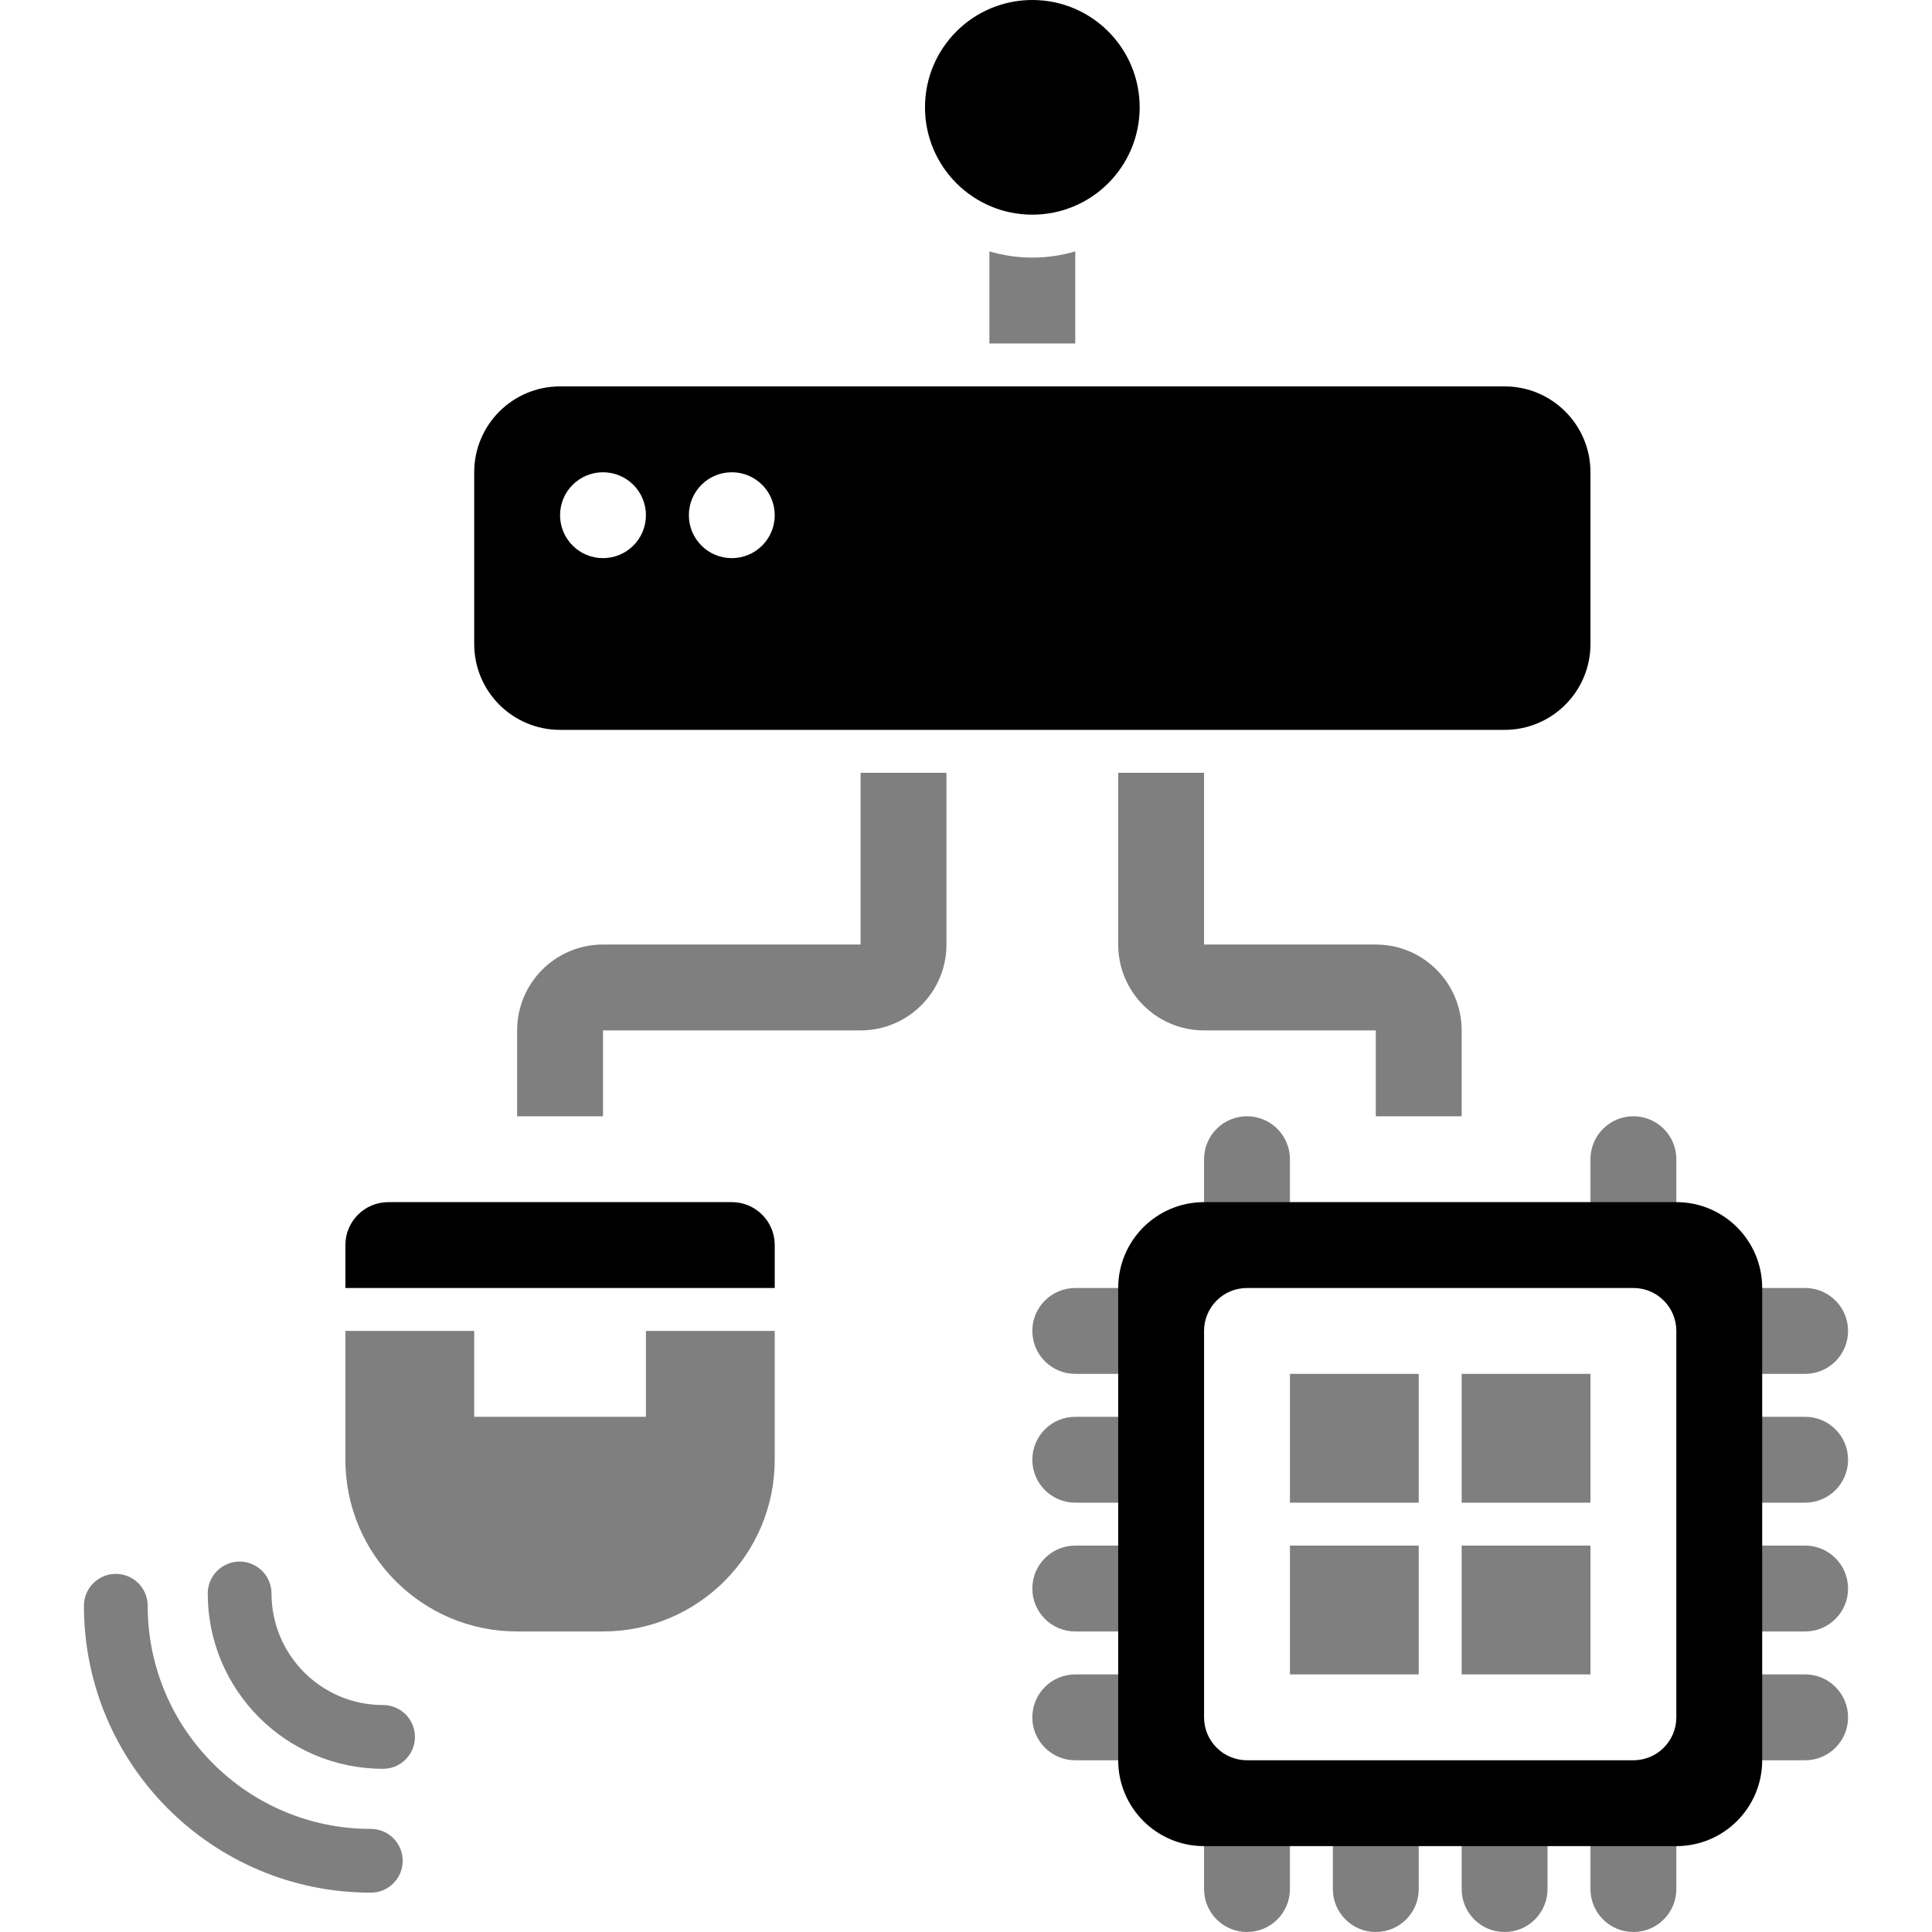 <?xml version="1.0" encoding="UTF-8"?>
<svg width="36" height="36" version="1.1" viewBox="0 0 36 36" xmlns="http://www.w3.org/2000/svg">
 <g clip-rule="evenodd" fill-rule="evenodd" stroke-width=".8">
  <path d="m18.436 4.684v1.716h1.6v-1.716c-0.254 0.075-0.522 0.116-0.8 0.116-0.278 0-0.546-0.041-0.8-0.116zm2.4 12.916v-3.2h1.6v3.2h3.2c0.884 0 1.6 0.716 1.6 1.6v1.6h-1.6v-1.6h-3.2c-0.884 0-1.6-0.716-1.6-1.6zm-3.2-3.2v3.2c0 0.884-0.716 1.6-1.6 1.6h-4.8v1.6h-1.6v-1.6c0-0.884 0.716-1.6 1.6-1.6h4.8v-3.2z" opacity=".5"/>
  <path d="m19.236 4c1.105 0 2-0.895 2-2 0-1.105-0.895-2-2-2-1.105 0-2 0.895-2 2 0 1.105 0.895 2 2 2zm-8.8 3.2c-0.884 0-1.6 0.716-1.6 1.6v3.2c0 0.884 0.716 1.6 1.6 1.6h17.6c0.884 0 1.6-0.716 1.6-1.6v-3.2c0-0.884-0.716-1.6-1.6-1.6zm0.8 3.2c0.442 0 0.8-0.358 0.8-0.8s-0.358-0.8-0.8-0.8-0.8 0.358-0.8 0.8 0.358 0.8 0.8 0.8zm3.2-0.8c0 0.442-0.358 0.8-0.8 0.8s-0.8-0.358-0.8-0.8 0.358-0.8 0.8-0.8 0.8 0.358 0.8 0.8z"/>
  <path d="m8.836 24.8h-2.4v2.4c0 1.767 1.433 3.2 3.2 3.2h1.6c1.767 0 3.2-1.433 3.2-3.2v-2.4h-2.4v1.6h-3.2z" opacity=".5"/>
 </g>
 <g stroke-width=".8">
  <path d="m6.436 23.2c0-0.442 0.358-0.8 0.8-0.8h6.4c0.442 0 0.8 0.358 0.8 0.8v0.8h-8z"/>
  <g>
   <path d="m2.158 29.327c-0.328 0-0.594 0.266-0.594 0.594 0 2.953 2.393 5.346 5.346 5.346 0.328 0 0.594-0.266 0.594-0.594 0-0.328-0.266-0.594-0.594-0.594-2.296 0-4.158-1.862-4.158-4.158 0-0.328-0.266-0.594-0.594-0.594z" clip-rule="evenodd" fill-rule="evenodd" opacity=".5"/>
   <path d="m4.465 29.098c-0.328 0-0.594 0.266-0.594 0.594 0 1.804 1.463 3.267 3.267 3.267 0.328 0 0.594-0.266 0.594-0.594 0-0.328-0.266-0.594-0.594-0.594-1.148 0-2.079-0.931-2.079-2.079 0-0.328-0.266-0.594-0.594-0.594z" clip-rule="evenodd" fill-rule="evenodd" opacity=".5"/>
   <path d="m19.236 27.2c0-0.442 0.358-0.8 0.8-0.8h0.8c0.442 0 0.8 0.358 0.8 0.8s-0.358 0.8-0.8 0.8h-0.8c-0.442 0-0.8-0.358-0.8-0.8z" opacity=".5"/>
   <path d="m19.236 24.8c0-0.442 0.358-0.8 0.8-0.8h0.8c0.442 0 0.8 0.358 0.8 0.8s-0.358 0.8-0.8 0.8h-0.8c-0.442 0-0.8-0.358-0.8-0.8z" opacity=".5"/>
   <path d="m32.036 27.2c0-0.442 0.358-0.8 0.8-0.8h0.8c0.442 0 0.8 0.358 0.8 0.8s-0.358 0.8-0.8 0.8h-0.8c-0.442 0-0.8-0.358-0.8-0.8z" opacity=".5"/>
   <path d="m32.036 24.8c0-0.442 0.358-0.8 0.8-0.8h0.8c0.442 0 0.8 0.358 0.8 0.8s-0.358 0.8-0.8 0.8h-0.8c-0.442 0-0.8-0.358-0.8-0.8z" opacity=".5"/>
   <path d="m32.036 29.6c0-0.442 0.358-0.8 0.8-0.8h0.8c0.442 0 0.8 0.358 0.8 0.8s-0.358 0.8-0.8 0.8h-0.8c-0.442 0-0.8-0.358-0.8-0.8z" opacity=".5"/>
   <path d="m32.036 32c0-0.442 0.358-0.8 0.8-0.8h0.8c0.442 0 0.8 0.358 0.8 0.8s-0.358 0.8-0.8 0.8h-0.8c-0.442 0-0.8-0.358-0.8-0.8z" opacity=".5"/>
   <path d="m19.236 29.6c0-0.442 0.358-0.8 0.8-0.8h0.8c0.442 0 0.8 0.358 0.8 0.8s-0.358 0.8-0.8 0.8h-0.8c-0.442 0-0.8-0.358-0.8-0.8z" opacity=".5"/>
   <path d="m19.236 32c0-0.442 0.358-0.8 0.8-0.8h0.8c0.442 0 0.8 0.358 0.8 0.8s-0.358 0.8-0.8 0.8h-0.8c-0.442 0-0.8-0.358-0.8-0.8z" opacity=".5"/>
   <path d="m24.836 34.4c0-0.442 0.358-0.8 0.8-0.8s0.8 0.358 0.8 0.8v0.8c0 0.442-0.358 0.8-0.8 0.8s-0.8-0.358-0.8-0.8z" opacity=".5"/>
   <path d="m22.436 34.4c0-0.442 0.358-0.8 0.8-0.8s0.8 0.358 0.8 0.8v0.8c0 0.442-0.358 0.8-0.8 0.8s-0.8-0.358-0.8-0.8z" opacity=".5"/>
   <path d="m22.436 21.6c0-0.442 0.358-0.8 0.8-0.8s0.8 0.358 0.8 0.8v0.8c0 0.442-0.358 0.8-0.8 0.8s-0.8-0.358-0.8-0.8z" opacity=".5"/>
   <path d="m27.236 34.4c0-0.442 0.358-0.8 0.8-0.8s0.8 0.358 0.8 0.8v0.8c0 0.442-0.358 0.8-0.8 0.8s-0.8-0.358-0.8-0.8z" opacity=".5"/>
   <path d="m29.636 34.4c0-0.442 0.358-0.8 0.8-0.8s0.8 0.358 0.8 0.8v0.8c0 0.442-0.358 0.8-0.8 0.8s-0.8-0.358-0.8-0.8z" opacity=".5"/>
   <path d="m29.636 21.6c0-0.442 0.358-0.8 0.8-0.8s0.8 0.358 0.8 0.8v0.8c0 0.442-0.358 0.8-0.8 0.8s-0.8-0.358-0.8-0.8z" opacity=".5"/>
  </g>
  <path d="m22.436 22.4c-0.884 0-1.6 0.716-1.6 1.6v8.8c0 0.884 0.716 1.6 1.6 1.6h8.8c0.884 0 1.6-0.716 1.6-1.6v-8.8c0-0.884-0.716-1.6-1.6-1.6zm0.8 1.6c-0.442 0-0.8 0.358-0.8 0.8v7.2c0 0.442 0.358 0.8 0.8 0.8h7.2c0.442 0 0.8-0.358 0.8-0.8v-7.2c0-0.442-0.358-0.8-0.8-0.8z" clip-rule="evenodd" fill-rule="evenodd"/>
  <g>
   <path d="m24.036 25.6h2.4v2.4h-2.4z" opacity=".5"/>
   <path d="m27.236 25.6h2.4v2.4h-2.4z" opacity=".5"/>
   <path d="m27.236 28.8h2.4v2.4h-2.4z" opacity=".5"/>
   <path d="m24.036 28.8h2.4v2.4h-2.4z" opacity=".5"/>
  </g>
 </g>
</svg>
